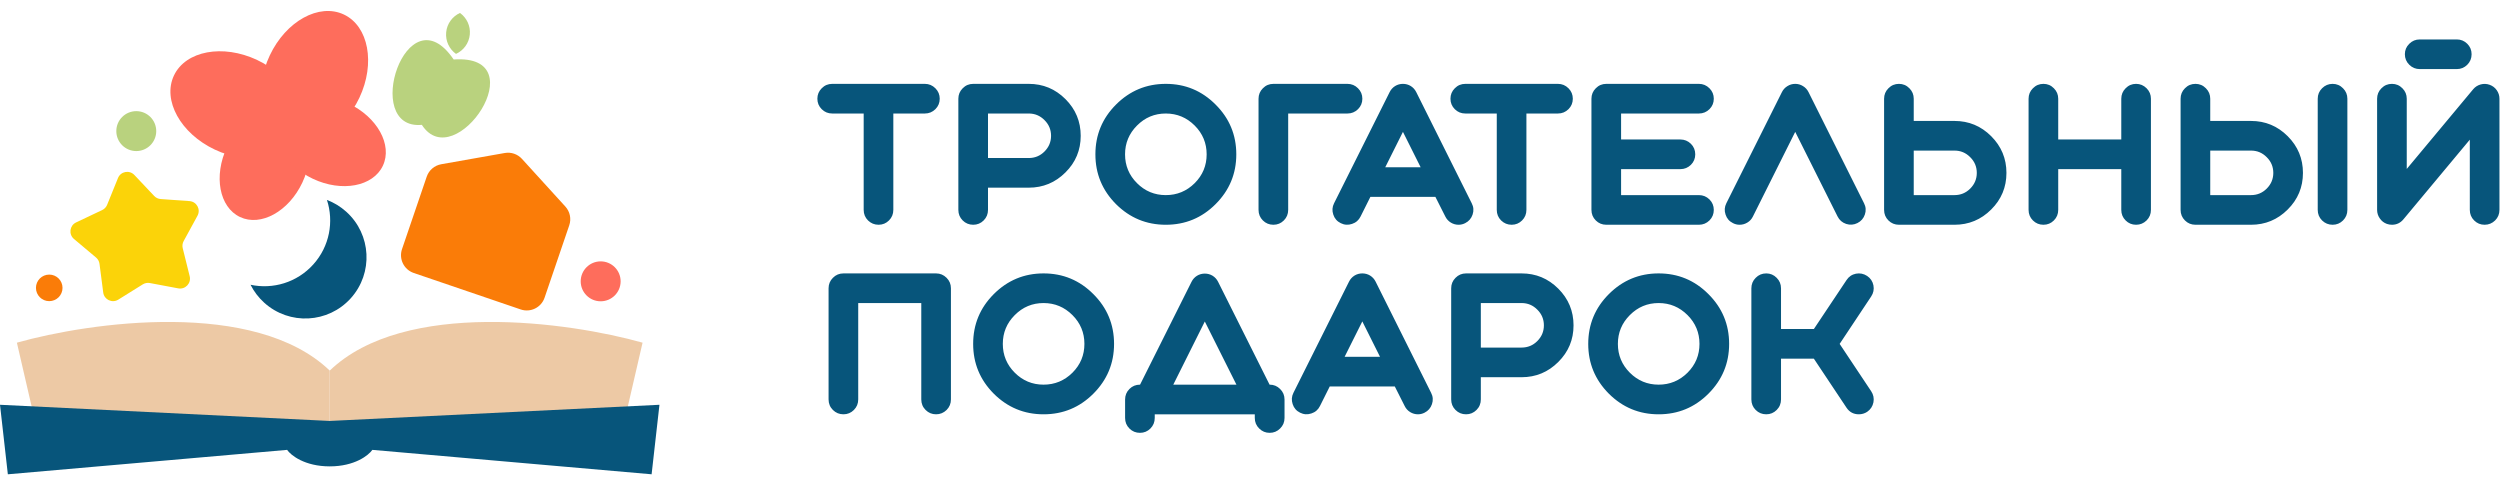 <?xml version="1.0" encoding="UTF-8"?> <svg xmlns="http://www.w3.org/2000/svg" width="765" height="146" viewBox="0 0 765 146" fill="none"><path d="M264.286 34.734H254.667C253.4 34.734 252.324 34.292 251.441 33.409C250.558 32.526 250.116 31.46 250.116 30.212C250.116 28.964 250.558 27.899 251.441 27.016C252.324 26.113 253.4 25.662 254.667 25.662H283.006C284.254 25.662 285.329 26.113 286.232 27.016C287.115 27.899 287.556 28.964 287.556 30.212C287.556 31.46 287.115 32.526 286.232 33.409C285.329 34.292 284.254 34.734 283.006 34.734H273.358V64.225C273.358 65.492 272.916 66.568 272.033 67.451C271.15 68.334 270.084 68.776 268.836 68.776C267.588 68.776 266.513 68.334 265.611 67.451C264.728 66.568 264.286 65.492 264.286 64.225V34.734ZM319.608 46.369C320.952 45.025 321.624 43.422 321.624 41.56C321.624 39.678 320.952 38.075 319.608 36.75C318.283 35.406 316.68 34.734 314.798 34.734H302.328V48.356H314.798C316.68 48.356 318.283 47.694 319.608 46.369ZM301.003 67.451C300.12 68.334 299.054 68.776 297.806 68.776C296.539 68.776 295.464 68.334 294.581 67.451C293.698 66.568 293.256 65.492 293.256 64.225V30.212C293.256 28.964 293.698 27.899 294.581 27.016C295.464 26.113 296.539 25.662 297.806 25.662H314.798C319.176 25.662 322.92 27.217 326.03 30.328C329.141 33.438 330.696 37.182 330.696 41.56C330.696 45.937 329.141 49.672 326.03 52.763C322.92 55.873 319.176 57.428 314.798 57.428H302.328V64.225C302.328 65.492 301.886 66.568 301.003 67.451ZM365.577 56.046C368.016 53.608 369.235 50.67 369.235 47.233C369.235 43.796 368.016 40.859 365.577 38.42C363.12 35.963 360.173 34.734 356.736 34.734C353.299 34.734 350.361 35.963 347.923 38.42C345.485 40.859 344.265 43.796 344.265 47.233C344.265 50.67 345.485 53.608 347.923 56.046C350.361 58.484 353.299 59.704 356.736 59.704C360.173 59.704 363.12 58.484 365.577 56.046ZM341.501 62.468C337.296 58.244 335.193 53.166 335.193 47.233C335.193 41.281 337.296 36.203 341.501 31.998C345.725 27.774 350.803 25.662 356.736 25.662C362.688 25.662 367.766 27.774 371.971 31.998C376.195 36.203 378.307 41.281 378.307 47.233C378.307 53.166 376.195 58.244 371.971 62.468C367.766 66.673 362.688 68.776 356.736 68.776C350.803 68.776 345.725 66.673 341.501 62.468ZM415.554 27.016C416.437 27.899 416.879 28.964 416.879 30.212C416.879 31.46 416.437 32.526 415.554 33.409C414.651 34.292 413.576 34.734 412.328 34.734H394.184V64.225C394.184 65.492 393.743 66.568 392.859 67.451C391.976 68.334 390.911 68.776 389.663 68.776C388.395 68.776 387.32 68.334 386.437 67.451C385.554 66.568 385.112 65.492 385.112 64.225V30.212C385.112 28.964 385.554 27.899 386.437 27.016C387.32 26.113 388.395 25.662 389.663 25.662H412.328C413.576 25.662 414.651 26.113 415.554 27.016ZM429.3 40.35L423.886 51.179H434.714L429.3 40.35ZM413.719 68.516C412.529 68.92 411.377 68.843 410.263 68.286C409.13 67.729 408.372 66.856 407.988 65.665C407.585 64.475 407.662 63.323 408.218 62.209L425.239 28.168C425.623 27.4 426.18 26.785 426.91 26.324C427.639 25.883 428.436 25.662 429.3 25.662C430.164 25.662 430.961 25.883 431.69 26.324C432.42 26.785 432.977 27.4 433.361 28.168L450.353 62.209C450.929 63.323 451.015 64.475 450.612 65.665C450.209 66.856 449.45 67.729 448.337 68.286C447.703 68.612 447.031 68.776 446.321 68.776C445.476 68.776 444.689 68.555 443.959 68.113C443.21 67.652 442.644 67.028 442.26 66.241L439.236 60.251H419.335L416.34 66.241C415.783 67.374 414.91 68.132 413.719 68.516ZM458.011 34.734H448.392C447.125 34.734 446.049 34.292 445.166 33.409C444.283 32.526 443.841 31.46 443.841 30.212C443.841 28.964 444.283 27.899 445.166 27.016C446.049 26.113 447.125 25.662 448.392 25.662H476.731C477.979 25.662 479.054 26.113 479.957 27.016C480.84 27.899 481.281 28.964 481.281 30.212C481.281 31.46 480.84 32.526 479.957 33.409C479.054 34.292 477.979 34.734 476.731 34.734H467.083V64.225C467.083 65.492 466.641 66.568 465.758 67.451C464.875 68.334 463.809 68.776 462.561 68.776C461.313 68.776 460.238 68.334 459.336 67.451C458.453 66.568 458.011 65.492 458.011 64.225V34.734ZM519.871 68.776H491.531C490.264 68.776 489.189 68.334 488.306 67.451C487.423 66.568 486.981 65.492 486.981 64.225V30.212C486.981 28.964 487.423 27.899 488.306 27.016C489.189 26.113 490.264 25.662 491.531 25.662H519.871C521.119 25.662 522.194 26.113 523.096 27.016C523.979 27.899 524.421 28.964 524.421 30.212C524.421 31.46 523.979 32.526 523.096 33.409C522.194 34.292 521.119 34.734 519.871 34.734H496.053V42.683H514.197C515.445 42.683 516.52 43.124 517.423 44.008C518.306 44.891 518.747 45.966 518.747 47.233C518.747 48.481 518.306 49.547 517.423 50.43C516.52 51.313 515.445 51.755 514.197 51.755H496.053V59.704H519.871C521.119 59.704 522.194 60.145 523.096 61.028C523.979 61.912 524.421 62.977 524.421 64.225C524.421 65.492 523.979 66.568 523.096 67.451C522.194 68.334 521.119 68.776 519.871 68.776ZM562.298 66.241L549.338 40.35L536.378 66.27C535.994 67.057 535.427 67.672 534.678 68.113C533.949 68.555 533.162 68.776 532.317 68.776C531.606 68.776 530.934 68.612 530.301 68.286C529.168 67.729 528.41 66.856 528.026 65.665C527.622 64.475 527.699 63.323 528.256 62.209L545.277 28.168C545.661 27.4 546.218 26.795 546.947 26.353C547.677 25.892 548.474 25.662 549.338 25.662C550.202 25.662 550.998 25.892 551.728 26.353C552.458 26.795 553.014 27.4 553.398 28.168L570.39 62.18C570.966 63.294 571.053 64.446 570.65 65.636C570.246 66.827 569.488 67.7 568.374 68.257C567.261 68.814 566.109 68.9 564.918 68.516C563.728 68.113 562.854 67.355 562.298 66.241ZM585.603 59.704H598.073C599.955 59.704 601.558 59.041 602.883 57.716C604.227 56.372 604.899 54.769 604.899 52.907C604.899 51.025 604.227 49.422 602.883 48.097C601.558 46.753 599.955 46.081 598.073 46.081H585.603V59.704ZM585.603 37.009H598.073C602.451 37.009 606.195 38.564 609.305 41.675C612.416 44.785 613.971 48.529 613.971 52.907C613.971 57.284 612.416 61.019 609.305 64.11C606.195 67.22 602.451 68.776 598.073 68.776H581.081C579.814 68.776 578.739 68.334 577.856 67.451C576.973 66.568 576.531 65.492 576.531 64.225V30.212C576.531 28.964 576.973 27.899 577.856 27.016C578.739 26.113 579.814 25.662 581.081 25.662C582.329 25.662 583.395 26.113 584.278 27.016C585.161 27.899 585.603 28.964 585.603 30.212V37.009ZM628.491 67.451C627.608 68.334 626.542 68.776 625.294 68.776C624.027 68.776 622.952 68.334 622.068 67.451C621.185 66.568 620.744 65.492 620.744 64.225V30.212C620.744 28.964 621.185 27.899 622.068 27.016C622.952 26.113 624.027 25.662 625.294 25.662C626.542 25.662 627.608 26.113 628.491 27.016C629.374 27.899 629.816 28.964 629.816 30.212V42.683H649.112V30.212C649.112 28.964 649.553 27.899 650.436 27.016C651.32 26.113 652.385 25.662 653.633 25.662C654.881 25.662 655.956 26.113 656.859 27.016C657.742 27.899 658.184 28.964 658.184 30.212V64.225C658.184 65.492 657.742 66.568 656.859 67.451C655.956 68.334 654.881 68.776 653.633 68.776C652.385 68.776 651.32 68.334 650.436 67.451C649.553 66.568 649.112 65.492 649.112 64.225V51.755H629.816V64.225C629.816 65.492 629.374 66.568 628.491 67.451ZM676.334 59.704H688.805C690.686 59.704 692.29 59.041 693.614 57.716C694.958 56.372 695.63 54.769 695.63 52.907C695.63 51.025 694.958 49.422 693.614 48.097C692.29 46.753 690.686 46.081 688.805 46.081H676.334V59.704ZM676.334 37.009H688.805C693.182 37.009 696.926 38.564 700.037 41.675C703.147 44.785 704.702 48.529 704.702 52.907C704.702 57.284 703.147 61.019 700.037 64.11C696.926 67.22 693.182 68.776 688.805 68.776H671.813C670.546 68.776 669.47 68.334 668.587 67.451C667.704 66.568 667.262 65.492 667.262 64.225V30.212C667.262 28.964 667.704 27.899 668.587 27.016C669.47 26.113 670.546 25.662 671.813 25.662C673.061 25.662 674.126 26.113 675.01 27.016C675.893 27.899 676.334 28.964 676.334 30.212V37.009ZM709.224 64.225V30.212C709.224 28.964 709.665 27.899 710.549 27.016C711.451 26.113 712.526 25.662 713.774 25.662C715.022 25.662 716.088 26.113 716.971 27.016C717.854 27.899 718.296 28.964 718.296 30.212V64.225C718.296 65.492 717.854 66.568 716.971 67.451C716.088 68.334 715.022 68.776 713.774 68.776C712.526 68.776 711.451 68.334 710.549 67.451C709.665 66.568 709.224 65.492 709.224 64.225ZM731.944 68.776C731.406 68.776 730.888 68.689 730.389 68.516C729.486 68.19 728.766 67.633 728.229 66.846C727.672 66.059 727.394 65.185 727.394 64.225V30.212C727.394 28.964 727.835 27.899 728.718 27.016C729.602 26.113 730.677 25.662 731.944 25.662C733.192 25.662 734.258 26.113 735.141 27.016C736.024 27.899 736.466 28.964 736.466 30.212V51.697L756.798 27.304C757.413 26.574 758.181 26.084 759.102 25.835C760.024 25.585 760.936 25.624 761.838 25.95C762.741 26.276 763.461 26.824 763.998 27.592C764.555 28.379 764.834 29.252 764.834 30.212V64.225C764.834 65.492 764.392 66.568 763.509 67.451C762.606 68.334 761.531 68.776 760.283 68.776C759.035 68.776 757.97 68.334 757.086 67.451C756.203 66.568 755.762 65.492 755.762 64.225V42.74L735.429 67.134C734.507 68.228 733.346 68.776 731.944 68.776ZM740.44 21.14C739.192 21.14 738.126 20.699 737.243 19.816C736.341 18.932 735.89 17.857 735.89 16.59C735.89 15.342 736.341 14.276 737.243 13.393C738.126 12.51 739.192 12.068 740.44 12.068H751.787C753.035 12.068 754.101 12.51 754.984 13.393C755.867 14.276 756.309 15.342 756.309 16.59C756.309 17.857 755.867 18.932 754.984 19.816C754.101 20.699 753.035 21.14 751.787 21.14H740.44ZM258.094 83.662H286.433C287.681 83.662 288.756 84.113 289.659 85.016C290.542 85.899 290.984 86.964 290.984 88.212V122.225C290.984 123.492 290.542 124.568 289.659 125.451C288.756 126.334 287.681 126.776 286.433 126.776C285.185 126.776 284.12 126.334 283.236 125.451C282.353 124.568 281.912 123.492 281.912 122.225V92.734H262.616V122.225C262.616 123.492 262.174 124.568 261.291 125.451C260.408 126.334 259.342 126.776 258.094 126.776C256.827 126.776 255.752 126.334 254.868 125.451C253.985 124.568 253.544 123.492 253.544 122.225V88.212C253.544 86.964 253.985 85.899 254.868 85.016C255.752 84.113 256.827 83.662 258.094 83.662ZM328.171 114.046C330.609 111.608 331.829 108.67 331.829 105.233C331.829 101.796 330.609 98.859 328.171 96.42C325.713 93.963 322.766 92.734 319.329 92.734C315.893 92.734 312.955 93.963 310.517 96.42C308.078 98.859 306.859 101.796 306.859 105.233C306.859 108.67 308.078 111.608 310.517 114.046C312.955 116.484 315.893 117.704 319.329 117.704C322.766 117.704 325.713 116.484 328.171 114.046ZM304.094 120.468C299.889 116.244 297.787 111.166 297.787 105.233C297.787 99.281 299.889 94.203 304.094 89.998C308.318 85.774 313.397 83.662 319.329 83.662C325.281 83.662 330.36 85.774 334.565 89.998C338.789 94.203 340.901 99.281 340.901 105.233C340.901 111.166 338.789 116.244 334.565 120.468C330.36 124.673 325.281 126.776 319.329 126.776C313.397 126.776 308.318 124.673 304.094 120.468ZM368.672 98.379L359.024 117.704H378.349L368.672 98.379ZM383.965 127.899V126.776H353.351V127.899C353.351 129.166 352.909 130.241 352.026 131.124C351.143 132.008 350.077 132.449 348.829 132.449C347.562 132.449 346.487 132.008 345.604 131.124C344.72 130.241 344.279 129.166 344.279 127.899V122.254C344.279 120.987 344.72 119.912 345.604 119.028C346.487 118.145 347.562 117.704 348.829 117.704H348.858L364.612 86.225C364.996 85.457 365.552 84.843 366.282 84.382C367.012 83.94 367.808 83.72 368.672 83.72C369.536 83.72 370.333 83.94 371.063 84.382C371.792 84.843 372.349 85.457 372.733 86.225L388.487 117.704H388.516C389.764 117.704 390.829 118.145 391.712 119.028C392.615 119.912 393.066 120.987 393.066 122.254V127.899C393.066 129.166 392.615 130.241 391.712 131.124C390.829 132.008 389.764 132.449 388.516 132.449C387.268 132.449 386.202 132.008 385.319 131.124C384.416 130.241 383.965 129.166 383.965 127.899ZM416.869 98.35L411.454 109.179H422.283L416.869 98.35ZM401.288 126.516C400.098 126.92 398.946 126.843 397.832 126.286C396.699 125.729 395.941 124.856 395.557 123.665C395.154 122.475 395.23 121.323 395.787 120.209L412.808 86.168C413.192 85.4 413.749 84.785 414.478 84.324C415.208 83.883 416.005 83.662 416.869 83.662C417.733 83.662 418.53 83.883 419.259 84.324C419.989 84.785 420.546 85.4 420.93 86.168L437.922 120.209C438.498 121.323 438.584 122.475 438.181 123.665C437.778 124.856 437.019 125.729 435.906 126.286C435.272 126.612 434.6 126.776 433.89 126.776C433.045 126.776 432.258 126.555 431.528 126.113C430.779 125.652 430.213 125.028 429.829 124.241L426.805 118.251H406.904L403.909 124.241C403.352 125.374 402.478 126.132 401.288 126.516ZM470.414 104.369C471.758 103.025 472.43 101.422 472.43 99.56C472.43 97.678 471.758 96.075 470.414 94.75C469.09 93.406 467.486 92.734 465.605 92.734H453.134V106.356H465.605C467.486 106.356 469.09 105.694 470.414 104.369ZM451.81 125.451C450.926 126.334 449.861 126.776 448.613 126.776C447.346 126.776 446.27 126.334 445.387 125.451C444.504 124.568 444.062 123.492 444.062 122.225V88.212C444.062 86.964 444.504 85.899 445.387 85.016C446.27 84.113 447.346 83.662 448.613 83.662H465.605C469.982 83.662 473.726 85.217 476.837 88.328C479.947 91.438 481.502 95.182 481.502 99.56C481.502 103.937 479.947 107.672 476.837 110.763C473.726 113.873 469.982 115.428 465.605 115.428H453.134V122.225C453.134 123.492 452.693 124.568 451.81 125.451ZM516.384 114.046C518.822 111.608 520.041 108.67 520.041 105.233C520.041 101.796 518.822 98.859 516.384 96.42C513.926 93.963 510.979 92.734 507.542 92.734C504.105 92.734 501.168 93.963 498.729 96.42C496.291 98.859 495.072 101.796 495.072 105.233C495.072 108.67 496.291 111.608 498.729 114.046C501.168 116.484 504.105 117.704 507.542 117.704C510.979 117.704 513.926 116.484 516.384 114.046ZM492.307 120.468C488.102 116.244 486 111.166 486 105.233C486 99.281 488.102 94.203 492.307 89.998C496.531 85.774 501.609 83.662 507.542 83.662C513.494 83.662 518.572 85.774 522.777 89.998C527.001 94.203 529.113 99.281 529.113 105.233C529.113 111.166 527.001 116.244 522.777 120.468C518.572 124.673 513.494 126.776 507.542 126.776C501.609 126.776 496.531 124.673 492.307 120.468ZM567.915 83.748C569.144 83.518 570.287 83.748 571.343 84.44C572.379 85.131 573.023 86.091 573.272 87.32C573.503 88.548 573.272 89.681 572.581 90.718L562.933 105.233L572.581 119.72C573.272 120.756 573.503 121.889 573.272 123.118C573.023 124.347 572.379 125.316 571.343 126.027C570.575 126.526 569.73 126.776 568.808 126.776C567.195 126.776 565.938 126.104 565.035 124.76L555.042 109.755H544.991V122.225C544.991 123.492 544.549 124.568 543.666 125.451C542.783 126.334 541.717 126.776 540.469 126.776C539.202 126.776 538.127 126.334 537.243 125.451C536.36 124.568 535.919 123.492 535.919 122.225V88.212C535.919 86.964 536.36 85.899 537.243 85.016C538.127 84.113 539.202 83.662 540.469 83.662C541.717 83.662 542.783 84.113 543.666 85.016C544.549 85.899 544.991 86.964 544.991 88.212V100.683H555.042L565.035 85.707C565.727 84.651 566.687 83.998 567.915 83.748Z" fill="#07557B"></path><path d="M5.166 104.858C27.548 98.549 78.03 91.427 100.896 113.404V132.329H11.517L5.166 104.858Z" fill="#EDC9A5"></path><path d="M196.627 104.858C174.245 98.549 123.763 91.427 100.897 113.404V132.329H190.276L196.627 104.858Z" fill="#EDC9A5"></path><path d="M100.896 128.811L0 123.862L2.4 145.132L87.855 137.659C89.023 139.343 93.268 142.711 100.896 142.711C108.525 142.711 112.769 139.343 113.938 137.659L199.393 145.132L201.793 123.862L100.896 128.811Z" fill="#07557B"></path><path d="M78.674 18.35C89.16 23.293 94.765 33.441 91.194 41.017C87.622 48.592 76.227 50.725 65.742 45.782C55.256 40.839 49.651 30.691 53.222 23.115C56.794 15.54 68.189 13.407 78.674 18.35Z" fill="#FE6D5C"></path><path d="M82.551 16.957C77.608 27.443 79.741 38.838 87.317 42.409C94.892 45.98 105.04 40.375 109.983 29.89C114.926 19.404 112.793 8.009 105.218 4.438C97.642 0.867 87.494 6.472 82.551 16.957Z" fill="#FE6D5C"></path><path d="M92.508 55.889C96.663 47.076 94.87 37.498 88.502 34.496C82.135 31.494 73.605 36.206 69.451 45.019C65.296 53.832 67.089 63.41 73.456 66.412C79.823 69.413 88.353 64.702 92.508 55.889Z" fill="#FE6D5C"></path><path d="M95.766 54.719C86.953 50.564 82.242 42.034 85.244 35.667C88.245 29.299 97.823 27.506 106.637 31.661C115.45 35.816 120.161 44.346 117.159 50.713C114.158 57.08 104.58 58.873 95.766 54.719Z" fill="#FE6D5C"></path><path d="M36.101 54.486C36.93 52.44 39.599 51.938 41.115 53.543L47.183 59.968C47.704 60.52 48.414 60.857 49.172 60.91L57.987 61.537C60.189 61.693 61.491 64.076 60.433 66.013L56.197 73.77C55.833 74.437 55.733 75.216 55.916 75.953L58.044 84.53C58.576 86.673 56.712 88.647 54.542 88.24L45.857 86.609C45.11 86.468 44.338 86.614 43.694 87.015L36.194 91.69C34.32 92.858 31.867 91.696 31.584 89.506L30.451 80.742C30.354 79.988 29.977 79.299 29.396 78.81L22.632 73.122C20.942 71.701 21.29 69.008 23.285 68.062L31.27 64.277C31.957 63.951 32.496 63.38 32.782 62.676L36.101 54.486Z" fill="#FBD309"></path><path d="M130.573 54.065C131.249 52.081 132.951 50.623 135.014 50.258L154.457 46.818C156.399 46.474 158.383 47.15 159.711 48.609L173.003 63.209C174.414 64.759 174.87 66.953 174.194 68.936L166.637 91.103C165.612 94.109 162.344 95.715 159.338 94.69L126.604 83.531C123.597 82.506 121.991 79.238 123.016 76.231L130.573 54.065Z" fill="#FA7C08"></path><path d="M138.817 18.206C124.427 -3.053 110.446 39.928 129.086 38.206C139.236 53.936 164.426 16.409 138.817 18.206Z" fill="#B9D27E"></path><path d="M139.536 16.494C141.819 15.453 143.5 13.257 143.76 10.58C144.019 7.903 142.791 5.425 140.751 3.965C138.468 5.006 136.787 7.202 136.528 9.879C136.268 12.556 137.496 15.034 139.536 16.494Z" fill="#B9D27E"></path><path d="M189.912 86.087C189.912 89.461 187.177 92.196 183.803 92.196C180.43 92.196 177.695 89.461 177.695 86.087C177.695 82.714 180.43 79.979 183.803 79.979C187.177 79.979 189.912 82.714 189.912 86.087Z" fill="#FE6D5C"></path><path d="M19.131 88.088C19.131 90.333 17.311 92.152 15.066 92.152C12.822 92.152 11.002 90.333 11.002 88.088C11.002 85.844 12.822 84.024 15.066 84.024C17.311 84.024 19.131 85.844 19.131 88.088Z" fill="#FA7C08"></path><path d="M47.809 40.119C47.809 43.492 45.075 46.227 41.701 46.227C38.328 46.227 35.593 43.492 35.593 40.119C35.593 36.745 38.328 34.01 41.701 34.01C45.075 34.01 47.809 36.745 47.809 40.119Z" fill="#B9D27E"></path><path d="M76.666 87.14C83.481 88.598 90.866 86.475 95.864 80.924C100.863 75.374 102.204 67.808 100.042 61.182C102.163 61.983 104.173 63.184 105.959 64.793C113.651 71.72 114.271 83.57 107.344 91.262C100.417 98.954 88.566 99.574 80.874 92.647C79.088 91.039 77.684 89.165 76.666 87.14Z" fill="#07557B"></path></svg> 
